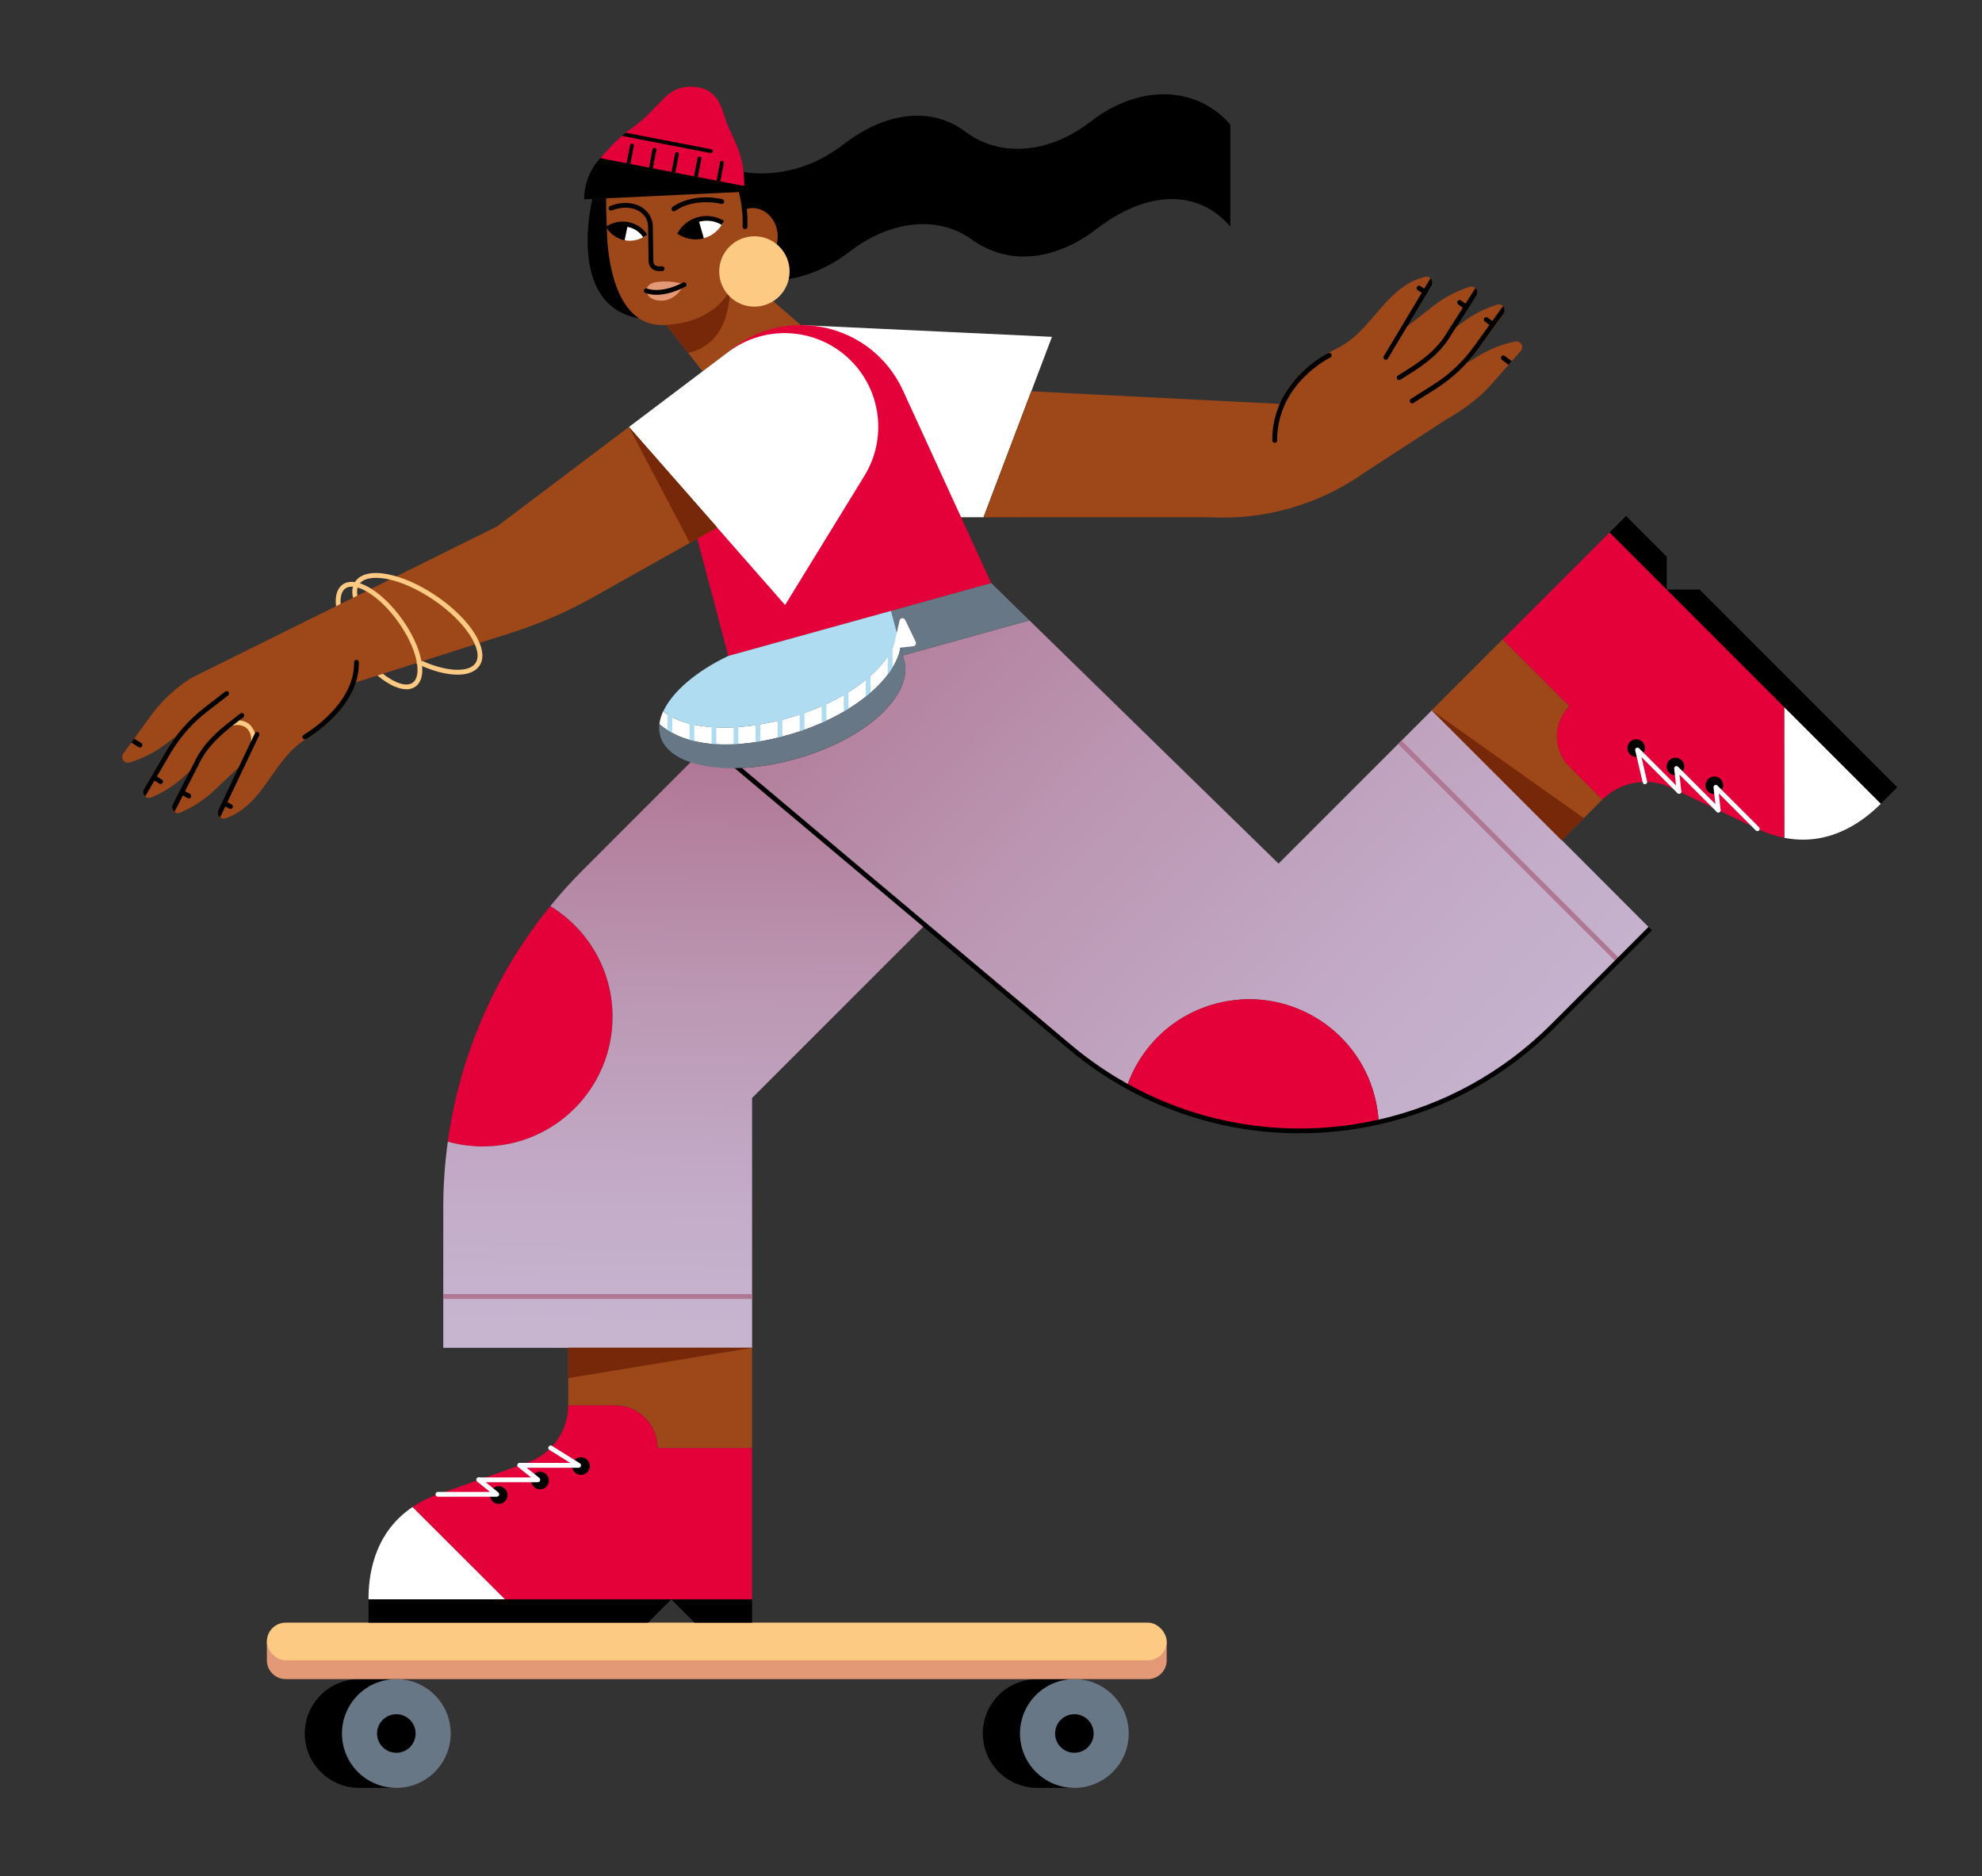 <?xml version="1.0" encoding="UTF-8"?><svg id="Frau_rechts" xmlns="http://www.w3.org/2000/svg" xmlns:xlink="http://www.w3.org/1999/xlink" viewBox="0 0 387.52 366.76"><rect x="0" y="0" width="387.52" height="366.76" fill="#333333" stroke="none"/><defs><linearGradient id="Unbenannter_Verlauf_6" x1="134.46" y1="148.01" x2="133.14" y2="261.15" gradientUnits="userSpaceOnUse"><stop offset="0" stop-color="#b07795"/><stop offset=".39" stop-color="#bb96b2"/><stop offset=".76" stop-color="#c3acc8"/><stop offset="1" stop-color="#c7b5d0"/></linearGradient><linearGradient id="Unbenannter_Verlauf_6-2" x1="167.16" y1="100.94" x2="297.92" y2="227.5" xlink:href="#Unbenannter_Verlauf_6"/><clipPath id="clippath"><path d="m145.55,36.37l-28.17-5.45s3-3.65,5.97-5.73,4.32-3.85,5.57-5.05c1.12-1.08,3.02-3.8,7.55-3.07s4.79,5.16,5.83,7.5,2.5,5,2.97,8.18c.25,1.69.26,3.62.26,3.62Z" style="fill:#e40038;"/></clipPath></defs><g id="Frau"><polygon points="139.42 75.23 129.47 62.49 142.72 51.52 156.57 63.55 139.42 75.23" style="fill:#9e4718;"/><path d="m142.36,50.93s3.08,15.69-7.82,18.05l-5.06-6.49,12.89-11.56Z" style="fill:#762808;"/><polygon points="187.91 101.12 192.31 101.12 205.68 65.85 156.57 63.55 187.91 101.12" style="fill:#fff;"/><path d="m142.4,128.23l-6.07-22.91,6.04-36.49c11.07-9.47,28.11-5.73,34.18,7.51l17.26,37.66-51.41,14.24Z" style="fill:#e40038;"/><path d="m119.76,198.79c0,14-11.35,25.35-25.35,25.35-2.38,0-4.67-.33-6.86-.94,2.33-16.87,9.25-32.81,20.04-46.06,7.29,4.44,12.17,12.47,12.17,21.64Z" style="fill:#e40038;"/><path d="m180.85,180.85l-33.8,33.8v48.84h-60.38v-27.5c0-4.31.3-8.58.89-12.8,2.18.61,4.47.94,6.86.94,14,0,25.35-11.35,25.35-25.35,0-9.17-4.87-17.21-12.17-21.64,1.99-2.46,4.12-4.82,6.39-7.08l21.02-21.03,3.66-3.66,5.7,4.79,36.48,30.69Z" style="fill:url(#Unbenannter_Verlauf_6);"/><path d="m322.66,181.54l-19.09,19.09c-9.68,9.67-21.52,15.94-34.01,18.75-.09-1.69-.35-3.41-.8-5.13-3.56-13.53-17.43-21.63-30.97-18.06-8.46,2.22-14.8,8.48-17.46,16.17-3.87-2.14-7.61-4.7-11.12-7.64l-28.37-23.86-36.48-30.69c3.7-.11,7.81-.78,12.01-2.03,13.21-3.92,21.56-11.99,20.58-18.37l-.43-1.63,24.74-6.86h.01l48.71,47.55,29.98-29.98,26.74,26.73h0s15.95,15.97,15.95,15.97Z" style="fill:url(#Unbenannter_Verlauf_6-2);"/><path d="m269.56,219.38c-16.45,3.7-34.02,1.42-49.23-7.02,2.66-7.68,9-13.95,17.46-16.17,13.53-3.57,27.41,4.52,30.97,18.06.45,1.72.71,3.43.8,5.13Z" style="fill:#e40038;"/><path d="m122.96,83.47l30.54,34.81,15.51-25.26c4.48-7.29,3.31-16.72-2.82-22.69h0c-6.48-6.32-16.59-6.96-23.81-1.51l-19.41,14.65Z" style="fill:#fff;"/><g><g><path d="m69.52,133.42l30.44-9.71c5.58-1.78,10.96-4.12,16.06-6.99l24.2-13.58-17.26-19.67-25.8,19.46-59.64,29.54c-3.18,1.98-5.96,4.57-8.16,7.61l-5.25,7.24c-.64.88.22,2.06,1.26,1.74,2.44-.75,4.74-1.9,6.8-3.43l2.11-1.57c-.58.81-1.13,1.63-1.63,2.49l-4.5,7.74c-.55.94.42,2.03,1.43,1.61,2.35-.99,4.53-2.37,6.42-4.11l2.04-1.86-4.26,7.33c-.55.94.42,2.03,1.43,1.61,2.35-.99,4.52-2.37,6.41-4.1l5.61-5.28-4.52,8.91c-.46.9.42,1.91,1.37,1.59,5.14-1.77,7.49-6.36,10.53-10.42,1.48-1.98,3.12-3.84,5.33-5.18,0,0,10.27-5.84,10.1-14.61" style="fill:#9e4718;"/><g><line x1="50.25" y1="143.56" x2="42.8" y2="159.29" style="fill:#9e4718;"/><path d="m42.66,158.48l7.16-15.12c.11-.23.39-.33.63-.22.23.11.34.39.22.63l-7.64,16.04c-.18-.13-.6-.56-.38-1.32Z"/></g><path d="m33.79,157.26l4.07-7.95c1.79-3.93,4.68-6.38,7.49-8.55l1.65-1.27c.21-.16.5-.12.66.08s.12.5-.08.66l-1.65,1.27c-2.71,2.1-5.5,4.46-7.21,8.21l-4.61,9.01c-.82-.65-.31-1.48-.31-1.48Z"/><g><path d="m44.31,135.58l-4.1,3.17c-2.97,2.3-5.47,5.15-7.35,8.39l-3.32,5.7-1.45,2.44" style="fill:#9e4718;"/><path d="m28.09,155.29c-.28-.62.13-1.14.13-1.14l.91-1.54,3.32-5.7c1.93-3.31,4.44-6.18,7.47-8.53l4.1-3.17c.21-.16.5-.12.66.08.16.21.12.5-.08.66l-4.1,3.17c-2.93,2.27-5.37,5.05-7.23,8.25l-4.77,8.14c-.04.06-.11.17-.11.17,0,0-.22-.21-.3-.41Z"/></g><g><path d="m59.6,144.07s10.27-5.84,10.1-14.61" style="fill:#9e4718;"/><path d="m59.6,144.54c-.16,0-.32-.09-.41-.24-.13-.23-.05-.51.18-.64.1-.06,10.03-5.81,9.86-14.19,0-.26.2-.47.46-.48h0c.26,0,.47.2.47.46.18,8.94-9.91,14.78-10.34,15.03-.07.04-.15.06-.23.06Z"/></g></g><g><line x1="30.1" y1="152.01" x2="31.4" y2="152.79" style="fill:#9e4718;"/><path d="m31.4,153.26c-.08,0-.17-.02-.24-.07l-1.3-.79c-.22-.13-.29-.42-.16-.64s.42-.29.64-.16l1.3.79c.22.13.29.42.16.64-.09.15-.24.23-.4.23Z"/></g><g><line x1="35.64" y1="154.9" x2="36.91" y2="155.62" style="fill:#9e4718;"/><path d="m36.91,156.09c-.08,0-.16-.02-.23-.06l-1.28-.72c-.23-.13-.31-.41-.18-.64.13-.23.41-.31.64-.18l1.28.72c.23.13.31.41.18.64-.09.15-.25.24-.41.24Z"/></g><g><line x1="25.94" y1="144.8" x2="27.36" y2="145.66" style="fill:#9e4718;"/><path d="m27.36,146.13c-.08,0-.17-.02-.24-.07l-1.45-.88c.03-.06.56-.77.56-.77l1.38.84c.22.13.29.42.16.65-.09.15-.24.23-.4.23Z"/></g><g><line x1="43.92" y1="157.07" x2="45.07" y2="157.67" style="fill:#9e4718;"/><path d="m45.07,158.14c-.07,0-.15-.02-.22-.05l-1.15-.6c-.23-.12-.32-.4-.2-.63.12-.23.41-.32.63-.2l1.15.6c.23.12.32.4.2.63-.08.16-.25.25-.42.25Z"/></g></g><path d="m176.08,126.46h0c-.89,6.13-9.27,13.46-21.37,17.04-11,3.27-20.53,2.64-25.78-1.93.04-.41.13-.84.26-1.27.11-.36.25-.73.41-1.09.01-.05.04-.1.06-.15,4.4,3.67,14.45,4.3,25.16,1.12,11.79-3.5,19.71-10.3,20.57-16.27l.68,2.54Z" style="fill:#fff;"/><polygon points="201.26 121.27 176.52 128.13 175.41 123.92 174.22 119.42 193.8 113.99 201.26 121.27" style="fill:#687785;"/><g><path d="m77.49,349.52h-7.27c-5.87,0-10.63-4.76-10.63-10.63s4.76-10.63,10.63-10.63h7.27"/><path d="m210.06,349.52h-7.27c-5.87,0-10.63-4.76-10.63-10.63s4.76-10.63,10.63-10.63h7.27"/><path d="m228.11,320.9v3.68s0,0,0,0h0c0,2.03-1.65,3.68-3.68,3.68H55.86c-2.03,0-3.68-1.65-3.68-3.68h0s0,0,0,0v-3.68" style="fill:#e49976;"/><circle cx="77.49" cy="338.89" r="10.63" style="fill:#687785;"/><circle cx="77.49" cy="338.89" r="3.77"/><circle cx="210.06" cy="338.89" r="10.63" style="fill:#687785;"/><circle cx="210.06" cy="338.89" r="3.77"/><rect x="52.18" y="317.22" width="175.93" height="7.36" rx="3.68" ry="3.68" style="fill:#fcca82;"/></g><rect x="294.58" y="136.27" width=".94" height="60.38" transform="translate(-31.29 257.39) rotate(-45)" style="fill:#b07795;"/><path d="m79.47,134.75c-1.52,0-3.42-.86-5.44-2.5l-.24-.19,1.07-.34c2.44,1.91,4.66,2.58,5.83,1.74.93-.66,1.19-2.27.72-4.41-.5-2.31-1.77-4.96-3.56-7.47-1.79-2.51-3.89-4.57-5.91-5.79-1.87-1.14-3.48-1.41-4.41-.75-.71.51-1.03,1.58-.93,3.03l-.9.45-.02-.18c-.18-1.92.27-3.32,1.3-4.06,1.27-.9,3.2-.65,5.44.71,2.13,1.29,4.32,3.44,6.19,6.05s3.18,5.39,3.71,7.82c.56,2.56.17,4.47-1.1,5.37-.49.35-1.1.53-1.77.53Z" style="fill:#fcca82;"/><path d="m89.44,131.89c-2.16,0-4.85-.68-7.67-2.03l-.45-.21,1.31-.42c4.66,2.11,9.05,2.3,10.33.41,1.71-2.53-2.04-8.19-8.2-12.37-3.09-2.1-6.33-3.55-9.14-4.09-2.63-.5-4.6-.13-5.39,1.04-.39.57-.5,1.32-.34,2.22l-.87.43-.02-.12c-.25-1.22-.09-2.25.46-3.06,1.03-1.51,3.29-2.02,6.34-1.43,2.93.56,6.3,2.07,9.49,4.23,6.81,4.62,10.52,10.63,8.45,13.68-.78,1.15-2.32,1.73-4.3,1.73Z" style="fill:#fcca82;"/><path d="m254.12,221.56c-11.84,0-23.54-2.98-34.02-8.79-3.93-2.18-7.7-4.77-11.19-7.7l-67.8-57.03.6-.72,67.8,57.03c3.45,2.89,7.16,5.44,11.04,7.59,14.86,8.24,32.22,10.72,48.9,6.97,12.79-2.87,24.47-9.31,33.78-18.62l19.09-19.09.67.66-19.09,19.09c-9.43,9.43-21.28,15.96-34.24,18.87-5.15,1.16-10.36,1.73-15.54,1.73Z"/><rect x="86.67" y="252.99" width="60.38" height=".94" style="fill:#b07795;"/><g><rect x="130.5" y="138.25" width=".94" height="6.5" style="fill:#afdcf0;"/><rect x="134.81" y="139.86" width=".94" height="6.63" style="fill:#afdcf0;"/><rect x="139.12" y="140.45" width=".94" height="6.74" style="fill:#afdcf0;"/><rect x="143.43" y="140.44" width=".94" height="6.78" style="fill:#afdcf0;"/><rect x="147.73" y="139.97" width=".94" height="6.76" style="fill:#afdcf0;"/><rect x="152.04" y="139.1" width=".94" height="6.74" style="fill:#afdcf0;"/><rect x="156.35" y="137.83" width=".94" height="6.72" style="fill:#afdcf0;"/><rect x="160.65" y="136.14" width=".94" height="6.7" style="fill:#afdcf0;"/><rect x="164.96" y="133.89" width=".94" height="6.69" style="fill:#afdcf0;"/><rect x="169.27" y="130.83" width=".94" height="6.71" style="fill:#afdcf0;"/><rect x="173.57" y="125.88" width=".94" height="7.08" style="fill:#afdcf0;"/></g><path d="m156.37,148.12c-4.2,1.25-8.31,1.92-12.01,2.03-3.6.13-6.81-.28-9.36-1.13-3.08-1.04-5.2-2.76-5.89-5.08-.08-.26-.14-.53-.18-.8-.08-.51-.08-1.04,0-1.58,5.25,4.57,14.78,5.2,25.78,1.93,12.09-3.58,20.48-10.92,21.37-17.03l.44,1.65.43,1.63c.98,6.38-7.37,14.45-20.58,18.37Z" style="fill:#687785;"/><path d="m175.41,123.92c-.85,5.97-8.77,12.77-20.57,16.27-10.71,3.18-20.77,2.56-25.16-1.12,1.77-3.83,6.44-7.85,12.72-10.84l31.82-8.81,1.19,4.5Z" style="fill:#afdcf0;"/><path d="m174.64,126.75l1.25-5.45c.12-.53.84-.61,1.08-.12l2.06,4.28c.19.39-.07.84-.49.88l-3.89.41Z" style="fill:#fff;"/><polygon points="122.96 83.47 134.87 106.14 140.22 103.14 122.96 83.47" style="fill:#762808;"/><polygon points="192.31 101.12 201.64 76.5 199.12 101.12 192.31 101.12" style="fill:#762808;"/><g><path d="m98.77,312.67h-26.72c0-3.81.59-12.68,8.63-18.07l18.1,18.07Z" style="fill:#fff;"/><path d="m147.04,283.07v29.6h-48.27l-18.1-18.07c1.41-.94,3.04-1.79,4.93-2.46l8-2.83,8.02-2.85,1.57-.56c1.73-.61,3.24-1.6,4.46-2.83,2.15-2.18,3.44-5.14,3.44-8.35h9.12c4.62,0,8.36,3.74,8.36,8.36h18.45Z" style="fill:#e40038;"/><polygon points="131.25 312.67 126.7 317.22 72.05 317.22 72.05 312.67 131.25 312.67"/><polygon points="147.04 312.67 147.04 317.22 135.79 317.22 131.25 312.67 147.04 312.67"/><path d="m147.04,263.49v19.58h-18.45c0-4.62-3.74-8.36-8.36-8.36h-9.12v-11.23h35.93Z" style="fill:#9e4718;"/><polygon points="147.04 263.49 111.11 269.42 111.11 263.49 147.04 263.49" style="fill:#762808;"/><g><circle cx="97.51" cy="292.28" r="1.72"/><circle cx="105.59" cy="289.44" r="1.72"/><circle cx="113.59" cy="286.61" r="1.72"/></g><g><path d="m97.13,292.6h-11.51c-.26,0-.47-.21-.47-.47s.21-.47.47-.47h10.18l-2.48-2c-.2-.16-.23-.46-.07-.66.16-.2.46-.23.66-.07l3.52,2.83c.16.12.21.33.15.52-.07.19-.24.31-.44.31Z" style="fill:#fff;"/><path d="m113.14,286.94h-11.51c-.26-.01-.47-.22-.47-.48s.21-.47.47-.47h9.86s-4.07-2.53-4.07-2.53c-.22-.14-.29-.43-.15-.65.14-.22.43-.29.65-.15l5.46,3.41c.18.11.26.33.2.53s-.24.34-.45.34Z" style="fill:#fff;"/><path d="m105.16,289.77h-11.56c-.26,0-.47-.21-.47-.47s.21-.47.47-.47h10.22l-2.49-2.01c-.2-.16-.23-.46-.07-.66.16-.2.46-.23.66-.07l3.53,2.84c.16.12.21.33.15.52-.07.19-.24.31-.44.31Z" style="fill:#fff;"/></g></g><g><path d="m348.85,138.21l18.9,18.9c-2.69,2.69-9.38,8.54-18.88,6.68l-.02-25.57Z" style="fill:#fff;"/><path d="m348.87,163.79c-1.67-.33-3.42-.89-5.24-1.75l-7.66-3.64-7.69-3.67-1.51-.71c-1.64-.79-3.41-1.17-5.16-1.15-3.06.01-6.07,1.2-8.33,3.46h-.01l-6.44-6.44c-3.26-3.27-3.26-8.56,0-11.82l-13.05-13.05,20.93-20.93,34.13,34.13.02,25.57Z" style="fill:#e40038;"/><polygon points="325.88 115.25 332.31 115.25 370.95 153.9 367.74 157.11 325.88 115.25"/><polygon points="314.71 104.08 317.93 100.87 325.88 108.82 325.88 115.25 314.71 104.08"/><path d="m305.34,164.27h0s-25.41-25.41-25.41-25.41l13.85-13.85,13.05,13.05c-3.26,3.26-3.26,8.55,0,11.82l6.44,6.44h.01l-7.94,7.94Z" style="fill:#9e4718;"/><polygon points="279.93 138.86 309.66 159.95 305.34 164.27 279.93 138.86" style="fill:#762808;"/><circle cx="335.19" cy="153.52" r="1.72"/><circle cx="327.59" cy="149.84" r="1.72"/><circle cx="319.91" cy="146.25" r="1.72"/><g><path d="m343.63,162.49c-.11,0-.23-.04-.32-.13l-7.25-7.25.35,3.23c.03.24-.15.47-.4.49-.24.03-.47-.15-.49-.4l-.49-4.49c-.02-.19.08-.37.25-.45.17-.08.38-.05.51.09l8.14,8.14c.17.17.17.46,0,.63-.09.09-.2.13-.32.13Z" style="fill:#fff;"/><path d="m328.29,155.18c-.11,0-.23-.04-.32-.13l-7.03-7.04,1.1,4.75c.06.24-.09.48-.33.54-.23.06-.48-.09-.53-.33l-1.46-6.27c-.05-.19.04-.39.22-.49.18-.1.39-.07.53.08l8.13,8.15c.18.17.17.46,0,.63-.09.09-.2.13-.32.13Z" style="fill:#fff;"/><path d="m335.97,158.84c-.11,0-.23-.04-.32-.13l-7.28-7.28.35,3.25c.03.24-.15.47-.4.49-.24.03-.46-.15-.49-.4l-.49-4.51c-.02-.19.08-.37.25-.45.17-.08.38-.05.51.09l8.17,8.17c.17.17.17.46,0,.63-.09.09-.2.13-.32.13Z" style="fill:#fff;"/></g></g><g><path d="m49.04,145c.21-.65.03-1.93-.91-2.71-.9-.74-2.41-.63-2.76-.35l1.44-1.12c.69.06,1.39.31,1.92.74.56.48.92,1.16,1.12,1.76l-.81,1.68Z" style="fill:#fcca82;"/><line x1="49.04" y1="144.99" x2="48.97" y2="145.15" style="fill:none;"/></g><g><path d="m240.54,44.29c-6.21-7.29-16.23-7.17-26.09.45-1.59,1.23-3.17,2.2-4.7,2.97-6.24,3.14-13.41,3.69-19.9-.98-6.22-4.47-15.51-3.88-23.74,2.47-10.81,8.34-21.11,5.1-21.11,5.1l-1.14-21.01s10.3,3.23,21.11-5.1c8.22-6.35,17.16-7.41,23.74-2.47,6.05,4.54,13.65,4.12,19.89.98,1.54-.77,3.12-1.75,4.72-2.98,9.87-7.62,21.01-6.65,27.23.64v19.93Z"/><path d="m146.91,40.68c-.48.02-.93.15-1.36.31-.26-2.61-.95-5.44-2.42-8.18-2.81-5.23-7.4-5.87-11.76-5.66-10.72.52-12.85,7.72-12.89,12.07-.02,2.27,0,5.11,0,5.11,0,0-.33,19.77,11.51,19.2,13.81-.67,14.52-12.05,14.52-12.05,0,0,.08-.23.18-.62.8.53,1.74.82,2.73.78,2.7-.13,4.77-2.69,4.63-5.72-.15-3.03-2.45-5.38-5.15-5.25Z" style="fill:#9e4718;"/><path d="m124.94,62.23c-14.36-2.53-9.11-23.34-9.11-23.34l2.68-.13c-.01.16-.01.31-.01.47-.03,2.27.15,4.94.15,4.94,0,0-.32,13.7,6.29,18.07Z"/><path d="m126.36,56.84s-.03-1.44,2.03-1.7c3.43-.42,5.36.51,5.36.51,0,0-1.44,3.09-4.36,3.13-2.87.03-3.04-1.94-3.04-1.94Z" style="fill:#e49976;"/><path d="m128.72,52.99c-.5,0-.97-.19-1.33-.54-.37-.36-.57-.83-.58-1.34l-.1-6.84c-.02-1.18-.59-2.21-1.61-2.89-1.42-.95-3.47-1.04-5.47-.24-.24.09-.51-.02-.6-.26-.1-.24.02-.51.26-.6,2.29-.91,4.66-.79,6.33.33,1.26.84,2,2.17,2.02,3.65l.1,6.84c0,.26.11.51.3.69.19.18.45.27.7.28h.72c.26.01.47.19.47.45s-.2.47-.46.47h-.72s-.02.01-.03.01Z"/><path d="m128.32,57.63c-1.36,0-2.11-.34-2.16-.37-.23-.11-.33-.39-.22-.62.11-.23.39-.33.62-.22.02,0,2.5,1.11,6.98-1.18.23-.12.51-.03.63.2.12.23.03.51-.2.63-2.42,1.24-4.33,1.56-5.65,1.56Z"/><path d="m131.74,41.31c-.15,0-.29-.07-.38-.2-.15-.21-.09-.5.12-.65,4.26-2.93,9.54-1.57,9.77-1.51.25.07.4.32.33.57-.07.25-.32.4-.57.33-.05-.01-5.1-1.3-9,1.38-.08.06-.17.08-.26.08Z"/><circle cx="147.5" cy="53.07" r="6.88" style="fill:#fcca82;"/><path d="m145.67,44.79s-.02,0-.03,0c-.26-.02-.45-.24-.44-.49,0-.08.46-8.49-4.21-13.73-.17-.19-.15-.49.04-.66.19-.17.49-.15.66.04,4.93,5.53,4.46,14.05,4.44,14.41-.01.25-.22.44-.46.44Z"/><path d="m146.82,37.43l-32.63,1.54c.08-4.58,2.63-11.85,15.23-12.78,15.37-1.13,17.4,11.24,17.4,11.24Z"/><g><path d="m141.32,43.58c-1.4-.83-3.1-1.12-4.77-.66l1.05,3.66c1.67-.46,2.97-1.58,3.73-3Z" style="fill:#fff;"/><path d="m137.59,46.58l-1.05-3.66c-1.67.46-2.97,1.58-3.72,3,1.39.83,3.1,1.12,4.77.66Z"/><path d="m133.24,46.13l-.83-.44c.85-1.61,2.27-2.75,4.01-3.23,1.74-.48,3.56-.22,5.14.71l-.46.79c-1.35-.81-2.94-1.01-4.42-.6s-2.71,1.39-3.43,2.77Z"/></g><g><path d="m118.76,44.73c1.13-.77,2.56-1.11,4.01-.84l-.63,3.08c-1.45-.28-2.64-1.12-3.39-2.24Z"/><path d="m122.14,46.97l.63-3.08c1.45.28,2.64,1.12,3.38,2.24-1.13.77-2.55,1.11-4.01.84Z" style="fill:#fff;"/><path d="m125.76,46.39c-.7-1.07-1.8-1.8-3.08-2.04-1.28-.24-2.58.03-3.66.76l-.53-.78c1.29-.88,2.84-1.2,4.37-.91,1.53.29,2.84,1.16,3.69,2.45l-.79.52Z"/></g></g><g><g><path d="m250.34,78.97c2.32-6.85,11.03-10.84,11.03-10.84,2.33-1.12,4.14-2.81,5.8-4.65,3.42-3.75,6.2-8.1,11.48-9.37.98-.24,1.76.86,1.22,1.71l-5.34,8.44,6.08-4.72c2.05-1.54,4.34-2.71,6.78-3.47,1.04-.32,1.9.85,1.27,1.74l-4.94,6.89,2.21-1.66c2.05-1.55,4.34-2.72,6.78-3.48,1.04-.32,1.9.85,1.27,1.74l-5.21,7.27c-.58.81-1.2,1.58-1.86,2.33l2.25-1.37c2.19-1.32,4.59-2.26,7.09-2.77,1.07-.22,1.81,1.04,1.09,1.86l-5.92,6.71c-2.48,2.81-5.73,5-8.84,6.8l-15.58,10.12c-8.9,6.35-19.69,9.48-30.6,8.87h-44.07l9.33-24.62,48.7,2.47" style="fill:#9e4718;"/><g><line x1="270.96" y1="69.87" x2="279.87" y2="54.92" style="fill:#9e4718;"/><path d="m279.93,55.74l-8.57,14.37c-.13.22-.42.29-.64.16-.22-.13-.3-.42-.16-.64l9.13-15.24c.16.14.55.61.25,1.35Z"/></g><path d="m288.64,57.8l-4.81,7.52c-2.16,3.74-5.26,5.9-8.26,7.8l-1.76,1.11c-.22.14-.51.07-.65-.15s-.07-.51.15-.65l1.76-1.11c2.9-1.83,5.9-3.92,7.96-7.49l5.45-8.53c.75.72.17,1.5.17,1.5Z"/><g><path d="m276.1,78.38l4.38-2.77c3.17-2,5.93-4.6,8.12-7.65l3.84-5.36,1.67-2.29" style="fill:#9e4718;"/><path d="m294.12,60.31c.22.65-.24,1.12-.24,1.12l-1.06,1.44-3.84,5.36c-2.23,3.12-5.01,5.73-8.25,7.78l-4.38,2.77c-.22.14-.51.07-.65-.15-.14-.22-.07-.51.15-.65l4.38-2.77c3.14-1.98,5.82-4.51,7.99-7.53l5.52-7.65c.04-.06.12-.16.12-.16,0,0,.2.23.26.44Z"/></g></g><g><line x1="291.81" y1="63.38" x2="290.59" y2="62.48" style="fill:#9e4718;"/><path d="m291.81,63.85c-.1,0-.2-.03-.28-.09l-1.22-.91c-.21-.15-.25-.45-.1-.66.15-.21.45-.25.66-.1l1.22.91c.21.15.25.45.1.66-.09.12-.23.19-.38.19Z"/></g><g><line x1="286.58" y1="59.97" x2="285.37" y2="59.13" style="fill:#9e4718;"/><path d="m286.58,60.44c-.09,0-.19-.03-.27-.09l-1.2-.84c-.21-.15-.26-.44-.12-.65.15-.21.44-.26.65-.12l1.2.84c.21.15.26.44.12.65-.09.13-.24.2-.39.2Z"/></g><g><line x1="295.27" y1="70.95" x2="293.93" y2="69.96" style="fill:#9e4718;"/><path d="m293.98,69.5c.08,0,.16.04.24.09l1.36,1.01c-.03.05-.63.71-.63.71l-1.3-.97c-.21-.16-.25-.45-.1-.66.1-.14.26-.2.42-.19Z"/></g><g><line x1="278.54" y1="57.03" x2="277.45" y2="56.32" style="fill:#9e4718;"/><path d="m278.54,57.5c-.09,0-.18-.02-.26-.08l-1.09-.7c-.22-.14-.28-.43-.14-.65.14-.22.43-.28.65-.14l1.09.7c.22.14.28.43.14.65-.09.14-.24.21-.39.21Z"/></g></g><g><path d="m249.22,86.06c0-11.61,10.68-16.64,10.68-16.64" style="fill:#9e4718;"/><path d="m249.22,86.56c-.26,0-.47-.21-.47-.47,0-11.77,10.84-17.01,10.95-17.06.23-.11.52,0,.63.23.11.23,0,.51-.22.63-.1.05-10.41,5.05-10.41,16.21,0,.26-.21.47-.47.47Z"/></g><g><path d="m145.55,36.37l-28.17-5.45s3-3.65,5.97-5.73,4.32-3.85,5.57-5.05c1.12-1.08,3.02-3.8,7.55-3.07s4.79,5.16,5.83,7.5,2.5,5,2.97,8.18c.25,1.69.26,3.62.26,3.62Z" style="fill:#e40038;"/><g style="clip-path:url(#clippath);"><g><line x1="138.99" y1="29.55" x2="110.83" y2="24.1" style="fill:none; stroke:#000; stroke-linecap:round; stroke-miterlimit:10; stroke-width:.75px;"/><line x1="123.56" y1="28.44" x2="122.71" y2="32.84" style="fill:none; stroke:#000; stroke-linecap:round; stroke-miterlimit:10; stroke-width:.75px;"/><line x1="127.95" y1="29.28" x2="127.11" y2="33.68" style="fill:none; stroke:#000; stroke-linecap:round; stroke-miterlimit:10; stroke-width:.75px;"/><line x1="132.35" y1="30.13" x2="131.51" y2="34.53" style="fill:none; stroke:#000; stroke-linecap:round; stroke-miterlimit:10; stroke-width:.75px;"/><line x1="136.75" y1="30.98" x2="135.91" y2="35.38" style="fill:none; stroke:#000; stroke-linecap:round; stroke-miterlimit:10; stroke-width:.75px;"/><line x1="141.15" y1="31.82" x2="140.31" y2="36.22" style="fill:none; stroke:#000; stroke-linecap:round; stroke-miterlimit:10; stroke-width:.75px;"/></g></g></g></g></svg>